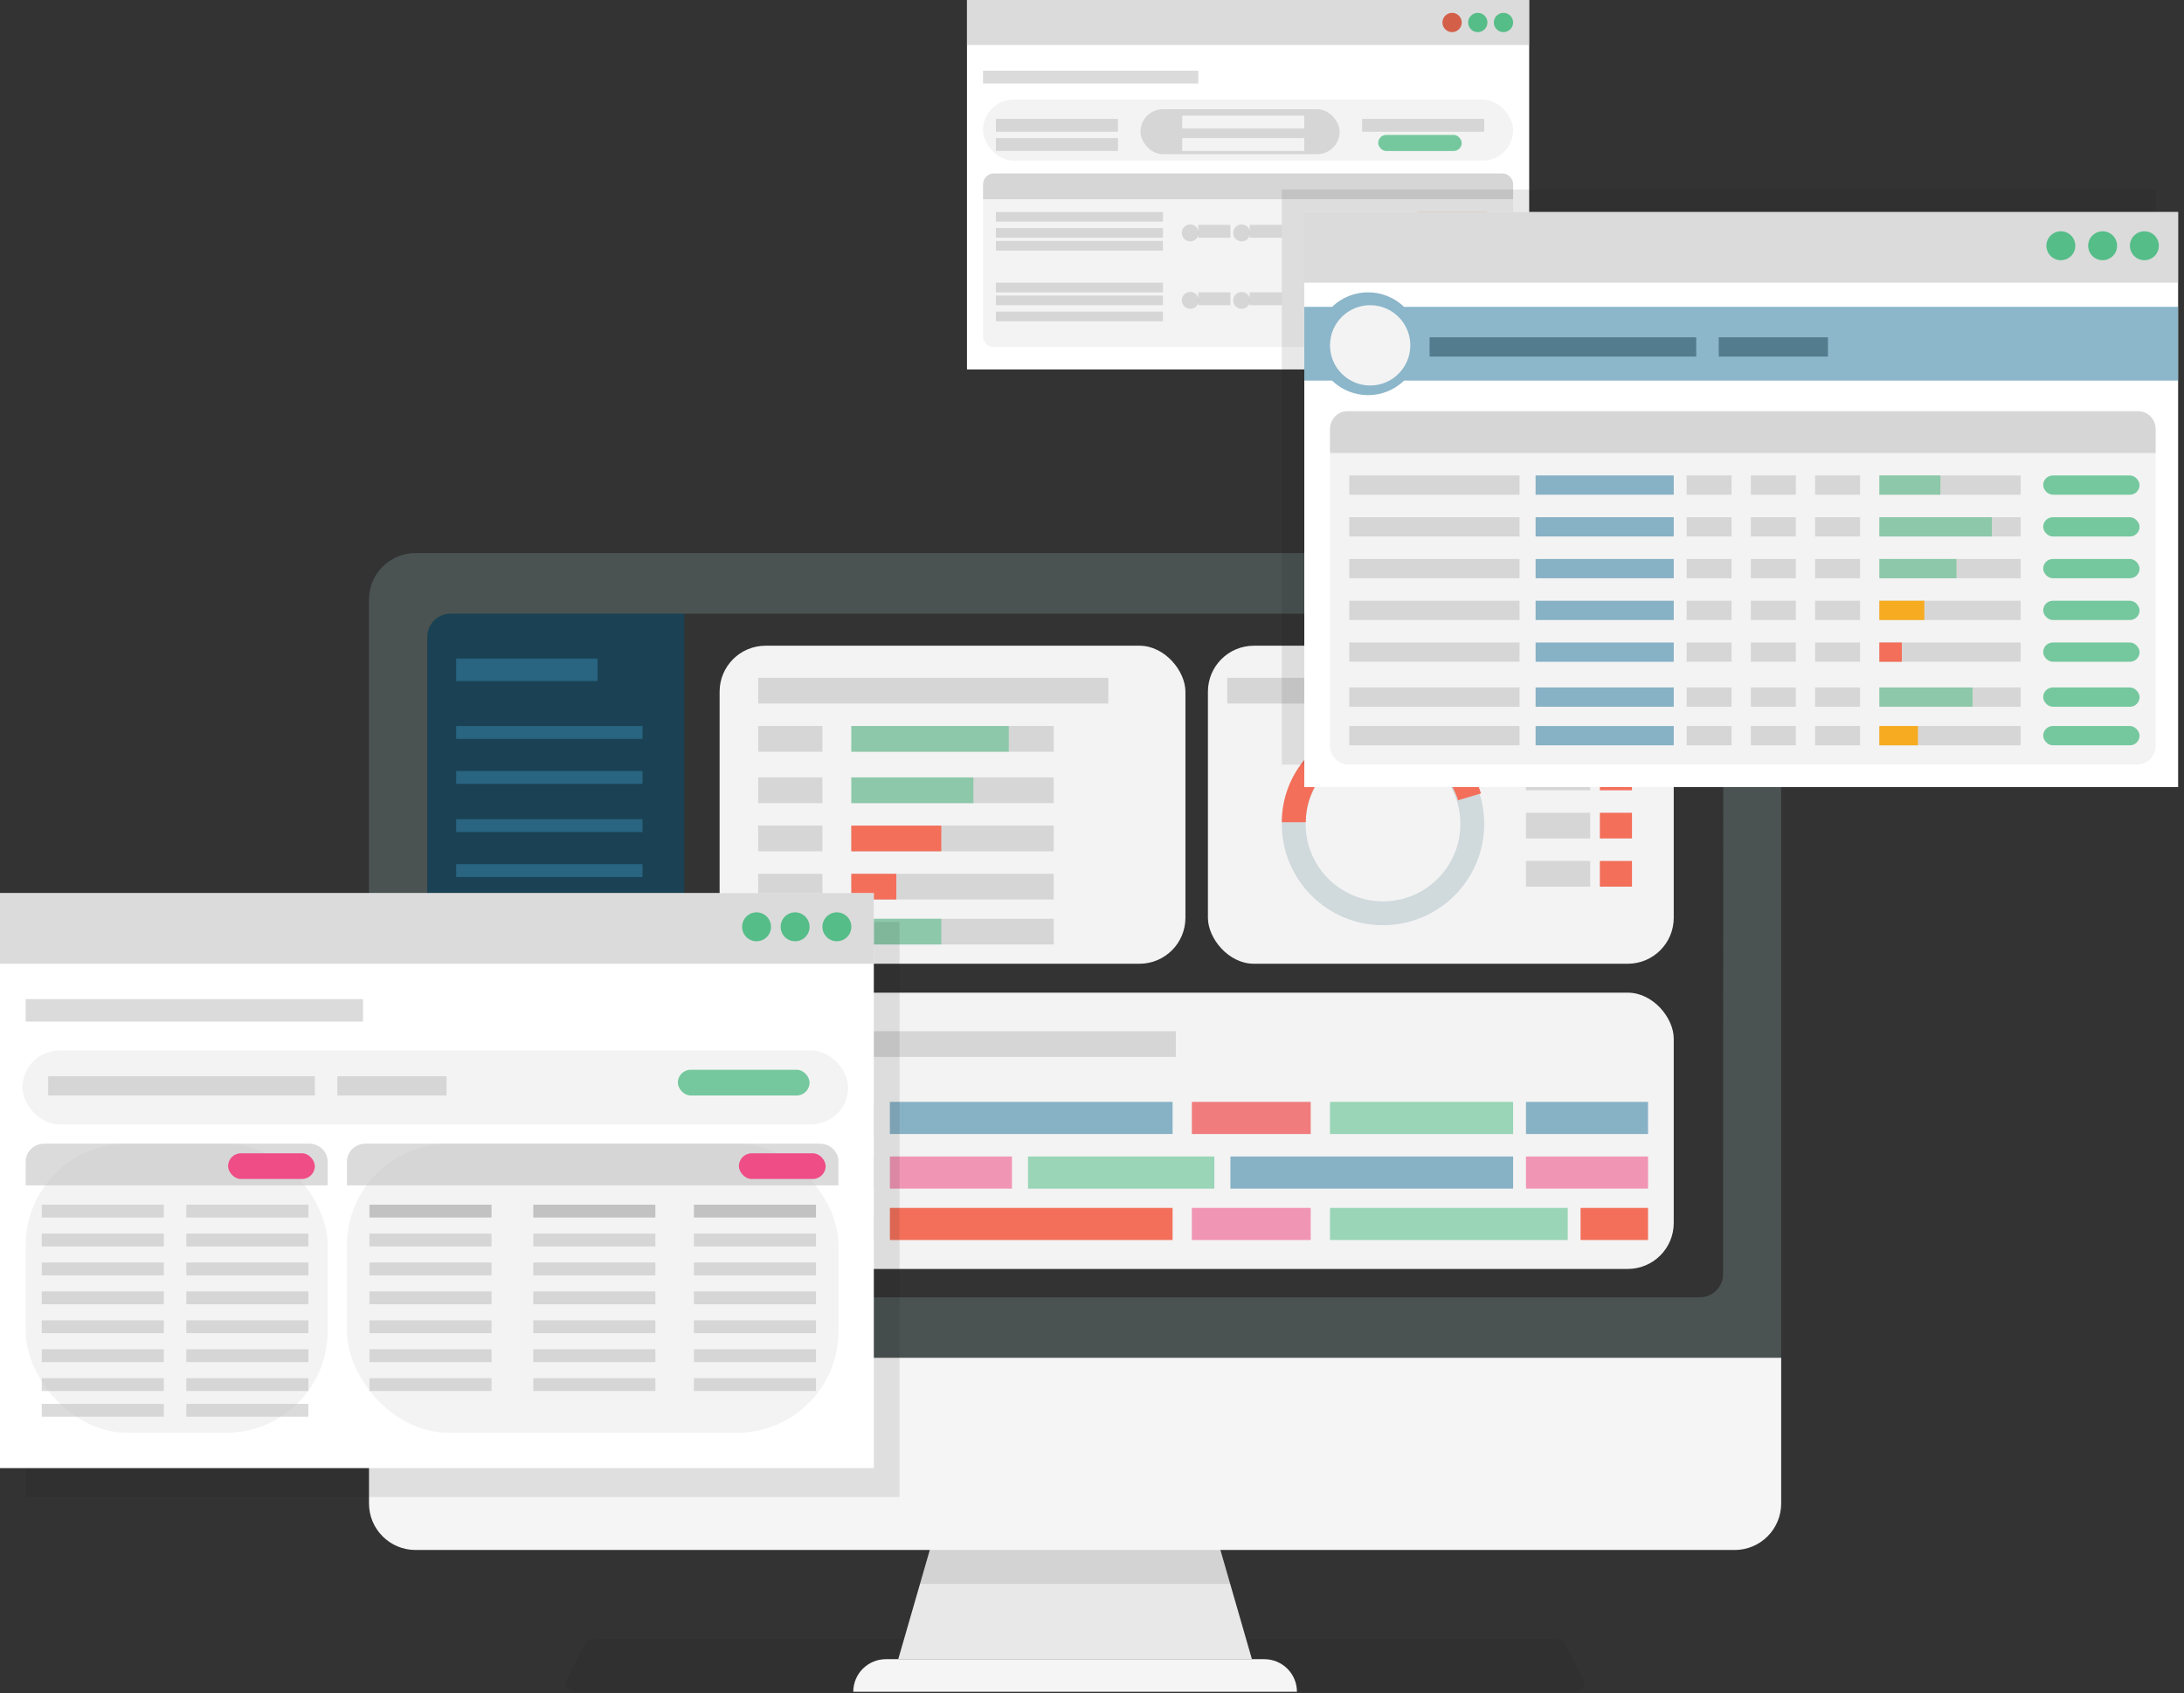 <?xml version="1.0" encoding="UTF-8" standalone="no"?>
<svg width="258px" height="200px" viewBox="0 0 258 200" version="1.1" xmlns="http://www.w3.org/2000/svg" xmlns:xlink="http://www.w3.org/1999/xlink">
    <rect x="0" y="0" width="258" height="200" fill="#333333" stroke="none"/>
    <!-- Generator: Sketch 49.3 (51167) - http://www.bohemiancoding.com/sketch -->
    <title>Software Cover illustration Copy</title>
    <desc>Created with Sketch.</desc>
    <defs></defs>
    <g id="Home-3.0-Design-v3" stroke="none" stroke-width="1" fill="none" fill-rule="evenodd">
        <g id="Additional-graphics" transform="translate(-393, -1510)" fill-rule="nonzero">
            <g id="Software-Cover-illustration-Copy" transform="translate(393, 1510)">
                <rect id="Rectangle-path" fill="#FFFFFF" x="114.231" y="0" width="66.414" height="43.643"></rect>
                <rect id="Rectangle-path" fill="#C0BFBF" opacity="0.57" x="114.231" y="0" width="66.414" height="5.313"></rect>
                <rect id="Rectangle-path" fill="#C0BFBF" opacity="0.57" x="116.129" y="8.349" width="25.427" height="1.518"></rect>
                <circle id="Oval" fill="#55BD88" cx="177.609" cy="2.657" r="1.139"></circle>
                <circle id="Oval" fill="#55BD88" cx="174.573" cy="2.657" r="1.139"></circle>
                <circle id="Oval" fill="#D35F48" cx="171.537" cy="2.657" r="1.139"></circle>
                <path d="M116.129,21.619 C116.202,20.939 116.807,20.441 117.493,20.498 L177.384,20.498 C178.069,20.441 178.675,20.939 178.748,21.619 L178.748,39.856 C178.678,40.538 178.071,41.039 177.384,40.982 L117.493,40.982 C116.806,41.039 116.199,40.538 116.129,39.856 L116.129,21.619 Z" id="Shape" fill="#F3F3F3"></path>
                <path d="M178.748,23.529 L178.748,21.732 C178.713,21.015 178.103,20.461 177.384,20.495 L117.493,20.495 C116.774,20.461 116.164,21.015 116.129,21.732 L116.129,23.529 L178.748,23.529 Z" id="Shape" fill="#C0BFBF" opacity="0.57"></path>
                <rect id="Rectangle-path" fill="#C0BFBF" opacity="0.57" x="117.647" y="25.047" width="19.734" height="1.139"></rect>
                <rect id="Rectangle-path" fill="#C0BFBF" opacity="0.57" x="117.647" y="26.945" width="19.734" height="1.139"></rect>
                <rect id="Rectangle-path" fill="#C0BFBF" opacity="0.57" x="117.647" y="28.463" width="19.734" height="1.139"></rect>
                <rect id="Rectangle-path" fill="#C0BFBF" opacity="0.57" x="154.839" y="26.565" width="6.452" height="1.518"></rect>
                <rect id="Rectangle-path" fill="#C0BFBF" opacity="0.57" x="141.556" y="26.565" width="3.795" height="1.518"></rect>
                <circle id="Oval" fill="#C0BFBF" opacity="0.57" cx="140.607" cy="27.514" r="1"></circle>
                <rect id="Rectangle-path" fill="#C0BFBF" opacity="0.57" x="147.628" y="26.565" width="3.795" height="1.518"></rect>
                <circle id="Oval" fill="#C0BFBF" opacity="0.57" cx="146.679" cy="27.514" r="1"></circle>
                <rect id="Rectangle-path" fill="#F36F5A" x="166.603" y="25.047" width="9.867" height="1.898" rx="0.949"></rect>
                <rect id="Rectangle-path" fill="#C0BFBF" opacity="0.57" x="117.647" y="33.397" width="19.734" height="1.139"></rect>
                <rect id="Rectangle-path" fill="#C0BFBF" opacity="0.57" x="117.647" y="34.915" width="19.734" height="1.139"></rect>
                <rect id="Rectangle-path" fill="#C0BFBF" opacity="0.57" x="117.647" y="36.812" width="19.734" height="1.139"></rect>
                <rect id="Rectangle-path" fill="#C0BFBF" opacity="0.57" x="154.839" y="34.535" width="6.452" height="1.518"></rect>
                <rect id="Rectangle-path" fill="#C0BFBF" opacity="0.57" x="141.556" y="34.535" width="3.795" height="1.518"></rect>
                <circle id="Oval" fill="#C0BFBF" opacity="0.57" cx="140.607" cy="35.484" r="1"></circle>
                <rect id="Rectangle-path" fill="#C0BFBF" opacity="0.57" x="147.628" y="34.535" width="3.795" height="1.518"></rect>
                <circle id="Oval" fill="#C0BFBF" opacity="0.57" cx="146.679" cy="35.484" r="1"></circle>
                <rect id="Rectangle-path" fill="#55BD88" opacity="0.8" x="166.603" y="33.397" width="9.867" height="1.898" rx="0.949"></rect>
                <rect id="Rectangle-path" fill="#F3F3F3" x="116.129" y="11.765" width="62.619" height="7.211" rx="3.605"></rect>
                <rect id="Rectangle-path" fill="#C0BFBF" opacity="0.57" x="117.647" y="14.042" width="14.421" height="1.518"></rect>
                <rect id="Rectangle-path" fill="#C0BFBF" opacity="0.57" x="160.911" y="14.042" width="14.421" height="1.518"></rect>
                <rect id="Rectangle-path" fill="#C0BFBF" opacity="0.57" x="117.647" y="16.319" width="14.421" height="1.518"></rect>
                <rect id="Rectangle-path" fill="#C0BFBF" opacity="0.57" x="134.725" y="12.903" width="23.529" height="5.313" rx="2.657"></rect>
                <rect id="Rectangle-path" fill="#55BD88" opacity="0.8" x="162.808" y="15.939" width="9.867" height="1.898" rx="0.949"></rect>
                <rect id="Rectangle-path" fill="#F3F3F3" x="139.658" y="13.662" width="14.421" height="1.518"></rect>
                <rect id="Rectangle-path" fill="#F3F3F3" x="139.658" y="16.319" width="14.421" height="1.518"></rect>
                <rect id="Rectangle-path" fill="#F3F3F3" x="142.694" y="76.281" width="55.028" height="37.571" rx="5.43"></rect>
                <rect id="Rectangle-path" fill="#F3F3F3" x="85.009" y="117.268" width="112.713" height="32.638" rx="5.43"></rect>
                <rect id="Rectangle-path" fill="#F3F3F3" x="85.009" y="76.281" width="55.028" height="37.571" rx="5.43"></rect>
                <rect id="Rectangle-path" fill="#1A4254" x="50.474" y="72.106" width="30.361" height="83.871"></rect>
                <rect id="Rectangle-path" fill="#367FA1" opacity="0.57" x="53.89" y="77.799" width="16.698" height="2.657"></rect>
                <rect id="Rectangle-path" fill="#C0BFBF" opacity="0.57" x="89.564" y="121.822" width="49.336" height="3.036"></rect>
                <rect id="Rectangle-path" fill="#C0BFBF" opacity="0.57" x="89.564" y="80.076" width="41.366" height="3.036"></rect>
                <rect id="Rectangle-path" fill="#C0BFBF" opacity="0.57" x="144.972" y="80.076" width="35.294" height="3.036"></rect>
                <rect id="Rectangle-path" fill="#367FA1" opacity="0.57" x="105.123" y="130.171" width="33.397" height="3.795"></rect>
                <rect id="Rectangle-path" fill="#C0BFBF" opacity="0.57" x="88.805" y="130.171" width="14.421" height="3.795"></rect>
                <rect id="Rectangle-path" fill="#ED2224" opacity="0.57" x="140.797" y="130.171" width="14.042" height="3.795"></rect>
                <rect id="Rectangle-path" fill="#55BD88" opacity="0.57" x="157.116" y="130.171" width="21.632" height="3.795"></rect>
                <rect id="Rectangle-path" fill="#367FA1" opacity="0.57" x="180.266" y="130.171" width="14.421" height="3.795"></rect>
                <rect id="Rectangle-path" fill="#367FA1" opacity="0.57" x="145.351" y="136.622" width="33.397" height="3.795"></rect>
                <rect id="Rectangle-path" fill="#C0BFBF" opacity="0.57" x="88.805" y="136.622" width="14.421" height="3.795"></rect>
                <rect id="Rectangle-path" fill="#EF4E86" opacity="0.57" x="105.123" y="136.622" width="14.421" height="3.795"></rect>
                <rect id="Rectangle-path" fill="#EF4E86" opacity="0.57" x="180.266" y="136.622" width="14.421" height="3.795"></rect>
                <rect id="Rectangle-path" fill="#55BD88" opacity="0.57" x="121.442" y="136.622" width="22.011" height="3.795"></rect>
                <rect id="Rectangle-path" fill="#F36F5A" x="105.123" y="142.694" width="33.397" height="3.795"></rect>
                <rect id="Rectangle-path" fill="#F36F5A" x="186.717" y="142.694" width="7.97" height="3.795"></rect>
                <rect id="Rectangle-path" fill="#C0BFBF" opacity="0.57" x="88.805" y="143.454" width="14.421" height="3.036"></rect>
                <rect id="Rectangle-path" fill="#EF4E86" opacity="0.57" x="140.797" y="142.694" width="14.042" height="3.795"></rect>
                <rect id="Rectangle-path" fill="#55BD88" opacity="0.57" x="157.116" y="142.694" width="28.083" height="3.795"></rect>
                <path d="M163.378,109.298 C156.775,109.298 151.423,103.946 151.423,97.343 C151.423,90.741 156.775,85.389 163.378,85.389 C169.98,85.389 175.332,90.741 175.332,97.343 C175.327,103.943 169.978,109.292 163.378,109.298 Z M163.378,88.203 C158.33,88.203 154.237,92.295 154.237,97.343 C154.237,102.391 158.33,106.484 163.378,106.484 C168.426,106.484 172.518,102.391 172.518,97.343 C172.512,92.298 168.423,88.209 163.378,88.203 Z" id="Shape" fill="#D0D9DC"></path>
                <path d="M154.254,97.134 L151.423,97.134 C151.427,91.311 155.793,86.369 161.686,85.517 C167.58,84.664 173.224,88.159 174.953,93.731 L172.241,94.538 C170.916,90.279 166.599,87.611 162.094,88.266 C157.588,88.921 154.253,92.702 154.254,97.154 L154.254,97.134 Z" id="Shape" fill="#F36F5A"></path>
                <rect id="Rectangle-path" fill="#C0BFBF" opacity="0.57" x="89.564" y="85.769" width="7.59" height="3.036"></rect>
                <rect id="Rectangle-path" fill="#C0BFBF" opacity="0.57" x="100.569" y="85.769" width="23.909" height="3.036"></rect>
                <rect id="Rectangle-path" fill="#55BD88" opacity="0.57" x="100.569" y="85.769" width="18.596" height="3.036"></rect>
                <rect id="Rectangle-path" fill="#C0BFBF" opacity="0.57" x="89.564" y="91.841" width="7.59" height="3.036"></rect>
                <rect id="Rectangle-path" fill="#C0BFBF" opacity="0.57" x="100.569" y="91.841" width="23.909" height="3.036"></rect>
                <rect id="Rectangle-path" fill="#55BD88" opacity="0.57" x="100.569" y="91.841" width="14.421" height="3.036"></rect>
                <rect id="Rectangle-path" fill="#C0BFBF" opacity="0.57" x="89.564" y="97.533" width="7.59" height="3.036"></rect>
                <rect id="Rectangle-path" fill="#C0BFBF" opacity="0.57" x="180.266" y="90.323" width="7.59" height="3.036"></rect>
                <rect id="Rectangle-path" fill="#C0BFBF" opacity="0.57" x="180.266" y="96.015" width="7.59" height="3.036"></rect>
                <rect id="Rectangle-path" fill="#C0BFBF" opacity="0.57" x="180.266" y="101.708" width="7.59" height="3.036"></rect>
                <rect id="Rectangle-path" fill="#F36F5A" x="188.994" y="90.323" width="3.795" height="3.036"></rect>
                <rect id="Rectangle-path" fill="#F36F5A" x="188.994" y="96.015" width="3.795" height="3.036"></rect>
                <rect id="Rectangle-path" fill="#F36F5A" x="188.994" y="101.708" width="3.795" height="3.036"></rect>
                <rect id="Rectangle-path" fill="#C0BFBF" opacity="0.57" x="100.569" y="97.533" width="23.909" height="3.036"></rect>
                <rect id="Rectangle-path" fill="#F36F5A" x="100.569" y="97.533" width="10.626" height="3.036"></rect>
                <rect id="Rectangle-path" fill="#C0BFBF" opacity="0.57" x="89.564" y="103.226" width="7.59" height="3.036"></rect>
                <rect id="Rectangle-path" fill="#C0BFBF" opacity="0.57" x="100.569" y="103.226" width="23.909" height="3.036"></rect>
                <rect id="Rectangle-path" fill="#F36F5A" x="100.569" y="103.226" width="5.313" height="3.036"></rect>
                <rect id="Rectangle-path" fill="#C0BFBF" opacity="0.57" x="89.564" y="108.539" width="7.59" height="3.036"></rect>
                <rect id="Rectangle-path" fill="#C0BFBF" opacity="0.57" x="100.569" y="108.539" width="23.909" height="3.036"></rect>
                <rect id="Rectangle-path" fill="#55BD88" opacity="0.57" x="100.569" y="108.539" width="10.626" height="3.036"></rect>
                <rect id="Rectangle-path" fill="#367FA1" opacity="0.57" x="53.89" y="85.769" width="22.011" height="1.518"></rect>
                <rect id="Rectangle-path" fill="#367FA1" opacity="0.57" x="53.89" y="91.082" width="22.011" height="1.518"></rect>
                <rect id="Rectangle-path" fill="#367FA1" opacity="0.57" x="53.89" y="96.774" width="22.011" height="1.518"></rect>
                <rect id="Rectangle-path" fill="#367FA1" opacity="0.57" x="53.89" y="102.087" width="22.011" height="1.518"></rect>
                <rect id="Rectangle-path" fill="#367FA1" opacity="0.57" x="53.89" y="107.78" width="22.011" height="1.518"></rect>
                <rect id="Rectangle-path" fill="#367FA1" opacity="0.57" x="53.89" y="113.093" width="22.011" height="1.518"></rect>
                <rect id="Rectangle-path" fill="#367FA1" opacity="0.57" x="53.89" y="118.786" width="22.011" height="1.518"></rect>
                <rect id="Rectangle-path" fill="#367FA1" opacity="0.57" x="53.89" y="124.099" width="22.011" height="1.518"></rect>
                <g id="Computer" transform="translate(43.264, 65.275)">
                    <path d="M140.431,128.304 L27.05,128.304 C26.542,128.276 26.059,128.523 25.786,128.951 L23.638,133.249 C23.312,133.896 23.964,134.582 24.902,134.582 L142.579,134.582 C143.517,134.582 144.164,133.896 143.843,133.249 L141.695,128.951 C141.422,128.523 140.939,128.276 140.431,128.304 Z" id="Shadow" fill="#1D1D1B" opacity="0.1"></path>
                    <g id="Computer-2">
                        <g id="Computer-3">
                            <polygon id="Shape" fill="#E8E8E8" points="99.134 111.703 83.74 111.703 68.347 111.703 62.847 130.732 83.74 130.732 104.629 130.732"></polygon>
                            <path d="M109.946,134.582 L57.535,134.582 C57.535,132.458 59.256,130.735 61.381,130.732 L106.095,130.732 C108.222,130.732 109.946,132.456 109.946,134.582 Z" id="Shape" fill="#F5F5F5"></path>
                            <path d="M161.655,0.059 L5.826,0.059 C4.367,0.058 2.969,0.636 1.937,1.666 C0.905,2.696 0.326,4.094 0.326,5.552 L0.326,95.127 L167.15,95.127 L167.15,5.552 C167.15,2.518 164.69,0.059 161.655,0.059 Z M160.288,85.237 C160.288,86.752 159.059,87.981 157.543,87.981 L9.958,87.981 C8.441,87.981 7.211,86.753 7.208,85.237 L7.208,9.949 C7.221,8.44 8.448,7.223 9.958,7.22 L157.572,7.22 C159.089,7.223 160.317,8.452 160.317,9.969 L160.288,85.237 Z" id="Shape" fill="#4A5352"></path>
                            <polygon id="Shape" fill="#1D1D1B" opacity="0.1" points="68.347 111.703 65.419 121.835 102.057 121.835 99.134 111.703"></polygon>
                            <path d="M0.326,95.127 L0.326,112.335 C0.326,115.371 2.788,117.832 5.826,117.832 L161.655,117.832 C163.113,117.832 164.512,117.253 165.542,116.222 C166.573,115.191 167.151,113.792 167.15,112.335 L167.15,95.127 L0.326,95.127 Z" id="Shape" fill="#F5F5F5"></path>
                        </g>
                    </g>
                </g>
                <rect id="Rectangle-path" fill="#1D1D1B" opacity="0.1" x="3.036" y="108.918" width="103.226" height="67.932"></rect>
                <rect id="Rectangle-path" fill="#1D1D1B" opacity="0.1" x="151.423" y="22.391" width="103.226" height="67.932"></rect>
                <rect id="Rectangle-path" fill="#FFFFFF" x="0" y="105.503" width="103.226" height="67.932"></rect>
                <rect id="Rectangle-path" fill="#C0BFBF" opacity="0.57" x="0" y="105.503" width="103.226" height="8.349"></rect>
                <rect id="Rectangle-path" fill="#C0BFBF" opacity="0.57" x="3.036" y="118.027" width="39.848" height="2.657"></rect>
                <circle id="Oval" fill="#55BD88" cx="98.861" cy="109.488" r="1.708"></circle>
                <circle id="Oval" fill="#55BD88" cx="93.928" cy="109.488" r="1.708"></circle>
                <circle id="Oval" fill="#55BD88" cx="89.374" cy="109.488" r="1.708"></circle>
                <rect id="Rectangle-path" fill="#F3F3F3" x="2.657" y="124.099" width="97.533" height="8.729" rx="4.364"></rect>
                <rect id="Rectangle-path" fill="#C0BFBF" opacity="0.57" x="5.693" y="127.135" width="31.499" height="2.277"></rect>
                <rect id="Rectangle-path" fill="#C0BFBF" opacity="0.57" x="39.848" y="127.135" width="12.903" height="2.277"></rect>
                <rect id="Rectangle-path" fill="#55BD88" opacity="0.8" x="80.076" y="126.376" width="15.56" height="3.036" rx="1.518"></rect>
                <rect id="Rectangle-path" fill="#F3F3F3" x="3.036" y="135.104" width="35.674" height="34.156" rx="12"></rect>
                <rect id="Rectangle-path" fill="#F3F3F3" x="40.987" y="135.104" width="58.065" height="34.156" rx="12"></rect>
                <path d="M38.71,140.038 L38.71,137.216 C38.704,136.05 37.727,135.107 36.522,135.104 L5.219,135.104 C4.015,135.107 3.039,136.051 3.036,137.216 L3.036,140.038 L38.71,140.038 Z" id="Shape" fill="#C0BFBF" opacity="0.57"></path>
                <path d="M99.051,140.038 L99.051,137.216 C99.046,136.05 98.064,135.107 96.852,135.104 L43.186,135.104 C41.974,135.107 40.992,136.05 40.987,137.216 L40.987,140.038 L99.051,140.038 Z" id="Shape" fill="#C0BFBF" opacity="0.57"></path>
                <rect id="Rectangle-path" fill="#C0BFBF" opacity="0.57" x="4.934" y="142.315" width="14.421" height="1.518"></rect>
                <rect id="Rectangle-path" fill="#C0BFBF" opacity="0.57" x="22.011" y="142.315" width="14.421" height="1.518"></rect>
                <rect id="Rectangle-path" fill="#C0BFBF" opacity="0.57" x="4.934" y="145.731" width="14.421" height="1.518"></rect>
                <rect id="Rectangle-path" fill="#C0BFBF" opacity="0.57" x="22.011" y="145.731" width="14.421" height="1.518"></rect>
                <rect id="Rectangle-path" fill="#C0BFBF" opacity="0.57" x="4.934" y="149.146" width="14.421" height="1.518"></rect>
                <rect id="Rectangle-path" fill="#C0BFBF" opacity="0.57" x="22.011" y="149.146" width="14.421" height="1.518"></rect>
                <rect id="Rectangle-path" fill="#C0BFBF" opacity="0.57" x="4.934" y="152.562" width="14.421" height="1.518"></rect>
                <rect id="Rectangle-path" fill="#C0BFBF" opacity="0.57" x="22.011" y="152.562" width="14.421" height="1.518"></rect>
                <rect id="Rectangle-path" fill="#C0BFBF" opacity="0.57" x="4.934" y="155.977" width="14.421" height="1.518"></rect>
                <rect id="Rectangle-path" fill="#C0BFBF" opacity="0.57" x="22.011" y="155.977" width="14.421" height="1.518"></rect>
                <rect id="Rectangle-path" fill="#C0BFBF" opacity="0.57" x="4.934" y="159.393" width="14.421" height="1.518"></rect>
                <rect id="Rectangle-path" fill="#C0BFBF" opacity="0.57" x="22.011" y="159.393" width="14.421" height="1.518"></rect>
                <rect id="Rectangle-path" fill="#C0BFBF" opacity="0.57" x="4.934" y="162.808" width="14.421" height="1.518"></rect>
                <rect id="Rectangle-path" fill="#9E9D9E" opacity="0.57" x="43.643" y="142.315" width="14.421" height="1.518"></rect>
                <rect id="Rectangle-path" fill="#C0BFBF" opacity="0.57" x="43.643" y="145.731" width="14.421" height="1.518"></rect>
                <rect id="Rectangle-path" fill="#C0BFBF" opacity="0.57" x="43.643" y="149.146" width="14.421" height="1.518"></rect>
                <rect id="Rectangle-path" fill="#C0BFBF" opacity="0.57" x="43.643" y="152.562" width="14.421" height="1.518"></rect>
                <rect id="Rectangle-path" fill="#C0BFBF" opacity="0.57" x="43.643" y="155.977" width="14.421" height="1.518"></rect>
                <rect id="Rectangle-path" fill="#C0BFBF" opacity="0.57" x="43.643" y="159.393" width="14.421" height="1.518"></rect>
                <rect id="Rectangle-path" fill="#C0BFBF" opacity="0.57" x="43.643" y="162.808" width="14.421" height="1.518"></rect>
                <rect id="Rectangle-path" fill="#9E9D9E" opacity="0.57" x="62.998" y="142.315" width="14.421" height="1.518"></rect>
                <rect id="Rectangle-path" fill="#C0BFBF" opacity="0.57" x="62.998" y="145.731" width="14.421" height="1.518"></rect>
                <rect id="Rectangle-path" fill="#C0BFBF" opacity="0.57" x="62.998" y="149.146" width="14.421" height="1.518"></rect>
                <rect id="Rectangle-path" fill="#C0BFBF" opacity="0.57" x="62.998" y="152.562" width="14.421" height="1.518"></rect>
                <rect id="Rectangle-path" fill="#C0BFBF" opacity="0.57" x="62.998" y="155.977" width="14.421" height="1.518"></rect>
                <rect id="Rectangle-path" fill="#C0BFBF" opacity="0.57" x="62.998" y="159.393" width="14.421" height="1.518"></rect>
                <rect id="Rectangle-path" fill="#C0BFBF" opacity="0.57" x="62.998" y="162.808" width="14.421" height="1.518"></rect>
                <rect id="Rectangle-path" fill="#9E9D9E" opacity="0.57" x="81.973" y="142.315" width="14.421" height="1.518"></rect>
                <rect id="Rectangle-path" fill="#C0BFBF" opacity="0.57" x="81.973" y="145.731" width="14.421" height="1.518"></rect>
                <rect id="Rectangle-path" fill="#C0BFBF" opacity="0.57" x="81.973" y="149.146" width="14.421" height="1.518"></rect>
                <rect id="Rectangle-path" fill="#C0BFBF" opacity="0.57" x="81.973" y="152.562" width="14.421" height="1.518"></rect>
                <rect id="Rectangle-path" fill="#C0BFBF" opacity="0.57" x="81.973" y="155.977" width="14.421" height="1.518"></rect>
                <rect id="Rectangle-path" fill="#C0BFBF" opacity="0.57" x="81.973" y="159.393" width="14.421" height="1.518"></rect>
                <rect id="Rectangle-path" fill="#C0BFBF" opacity="0.57" x="81.973" y="162.808" width="14.421" height="1.518"></rect>
                <rect id="Rectangle-path" fill="#C0BFBF" opacity="0.57" x="22.011" y="162.808" width="14.421" height="1.518"></rect>
                <rect id="Rectangle-path" fill="#C0BFBF" opacity="0.57" x="4.934" y="165.844" width="14.421" height="1.518"></rect>
                <rect id="Rectangle-path" fill="#C0BFBF" opacity="0.57" x="22.011" y="165.844" width="14.421" height="1.518"></rect>
                <rect id="Rectangle-path" fill="#EF4D86" x="26.945" y="136.243" width="10.247" height="3.036" rx="1.518"></rect>
                <rect id="Rectangle-path" fill="#EF4D86" x="87.287" y="136.243" width="10.247" height="3.036" rx="1.518"></rect>
                <rect id="Rectangle-path" fill="#FFFFFF" x="154.08" y="25.047" width="103.226" height="67.932"></rect>
                <path d="M257.306,36.252 L165.865,36.252 C163.498,33.963 159.727,33.963 157.36,36.252 L154.08,36.252 L154.08,44.958 L157.355,44.958 C159.724,47.253 163.502,47.253 165.87,44.958 L257.306,44.958 L257.306,36.252 Z" id="Shape" fill="#367FA1" opacity="0.57"></path>
                <rect id="Rectangle-path" fill="#C0BFBF" opacity="0.57" x="154.08" y="25.047" width="103.226" height="8.349"></rect>
                <circle id="Oval" fill="#55BD88" cx="253.321" cy="29.032" r="1.708"></circle>
                <circle id="Oval" fill="#55BD88" cx="248.387" cy="29.032" r="1.708"></circle>
                <circle id="Oval" fill="#55BD88" cx="243.454" cy="29.032" r="1.708"></circle>
                <rect id="Rectangle-path" fill="#1A4254" opacity="0.5" x="168.88" y="39.848" width="31.499" height="2.277"></rect>
                <rect id="Rectangle-path" fill="#1A4254" opacity="0.5" x="203.036" y="39.848" width="12.903" height="2.277"></rect>
                <circle id="Oval" fill="#F3F3F3" cx="161.86" cy="40.797" r="4.744"></circle>
                <path d="M157.117,50.867 C157.073,49.648 158.022,48.622 159.237,48.577 L252.527,48.577 C253.743,48.622 254.692,49.648 254.647,50.867 L254.647,88.037 C254.689,89.255 253.741,90.277 252.527,90.323 L159.237,90.323 C158.024,90.277 157.076,89.255 157.117,88.037 L157.117,50.867 Z" id="Shape" fill="#F3F3F3"></path>
                <path d="M254.649,53.51 L254.649,50.588 C254.596,49.426 253.647,48.527 252.529,48.579 L159.236,48.579 C158.117,48.527 157.169,49.426 157.116,50.588 L157.116,53.51 L254.649,53.51 Z" id="Shape" fill="#C0BFBF" opacity="0.57"></path>
                <rect id="Rectangle-path" fill="#C0BFBF" opacity="0.57" x="159.393" y="56.167" width="20.114" height="2.277"></rect>
                <rect id="Rectangle-path" fill="#C0BFBF" opacity="0.57" x="199.241" y="56.167" width="5.313" height="2.277"></rect>
                <rect id="Rectangle-path" fill="#C0BFBF" opacity="0.57" x="206.831" y="56.167" width="5.313" height="2.277"></rect>
                <rect id="Rectangle-path" fill="#C0BFBF" opacity="0.57" x="214.421" y="56.167" width="5.313" height="2.277"></rect>
                <rect id="Rectangle-path" fill="#C0BFBF" opacity="0.57" x="222.011" y="56.167" width="16.698" height="2.277"></rect>
                <rect id="Rectangle-path" fill="#55BD88" opacity="0.57" x="222.011" y="56.167" width="7.211" height="2.277"></rect>
                <rect id="Rectangle-path" fill="#367FA1" opacity="0.57" x="181.404" y="56.167" width="16.319" height="2.277"></rect>
                <rect id="Rectangle-path" fill="#55BD88" opacity="0.8" x="241.366" y="56.167" width="11.385" height="2.277" rx="1.139"></rect>
                <rect id="Rectangle-path" fill="#C0BFBF" opacity="0.57" x="159.393" y="61.101" width="20.114" height="2.277"></rect>
                <rect id="Rectangle-path" fill="#C0BFBF" opacity="0.57" x="199.241" y="61.101" width="5.313" height="2.277"></rect>
                <rect id="Rectangle-path" fill="#C0BFBF" opacity="0.57" x="206.831" y="61.101" width="5.313" height="2.277"></rect>
                <rect id="Rectangle-path" fill="#C0BFBF" opacity="0.57" x="214.421" y="61.101" width="5.313" height="2.277"></rect>
                <rect id="Rectangle-path" fill="#C0BFBF" opacity="0.57" x="222.011" y="61.101" width="16.698" height="2.277"></rect>
                <rect id="Rectangle-path" fill="#55BD88" opacity="0.57" x="222.011" y="61.101" width="13.283" height="2.277"></rect>
                <rect id="Rectangle-path" fill="#367FA1" opacity="0.57" x="181.404" y="61.101" width="16.319" height="2.277"></rect>
                <rect id="Rectangle-path" fill="#55BD88" opacity="0.8" x="241.366" y="61.101" width="11.385" height="2.277" rx="1.139"></rect>
                <rect id="Rectangle-path" fill="#C0BFBF" opacity="0.57" x="159.393" y="66.034" width="20.114" height="2.277"></rect>
                <rect id="Rectangle-path" fill="#C0BFBF" opacity="0.57" x="199.241" y="66.034" width="5.313" height="2.277"></rect>
                <rect id="Rectangle-path" fill="#C0BFBF" opacity="0.57" x="206.831" y="66.034" width="5.313" height="2.277"></rect>
                <rect id="Rectangle-path" fill="#C0BFBF" opacity="0.57" x="214.421" y="66.034" width="5.313" height="2.277"></rect>
                <rect id="Rectangle-path" fill="#C0BFBF" opacity="0.57" x="222.011" y="66.034" width="16.698" height="2.277"></rect>
                <rect id="Rectangle-path" fill="#55BD88" opacity="0.57" x="222.011" y="66.034" width="9.108" height="2.277"></rect>
                <rect id="Rectangle-path" fill="#367FA1" opacity="0.57" x="181.404" y="66.034" width="16.319" height="2.277"></rect>
                <rect id="Rectangle-path" fill="#55BD88" opacity="0.8" x="241.366" y="66.034" width="11.385" height="2.277" rx="1.139"></rect>
                <rect id="Rectangle-path" fill="#C0BFBF" opacity="0.57" x="159.393" y="70.968" width="20.114" height="2.277"></rect>
                <rect id="Rectangle-path" fill="#C0BFBF" opacity="0.57" x="199.241" y="70.968" width="5.313" height="2.277"></rect>
                <rect id="Rectangle-path" fill="#C0BFBF" opacity="0.57" x="206.831" y="70.968" width="5.313" height="2.277"></rect>
                <rect id="Rectangle-path" fill="#C0BFBF" opacity="0.57" x="214.421" y="70.968" width="5.313" height="2.277"></rect>
                <rect id="Rectangle-path" fill="#C0BFBF" opacity="0.57" x="222.011" y="70.968" width="16.698" height="2.277"></rect>
                <rect id="Rectangle-path" fill="#F7AB20" x="222.011" y="70.968" width="5.313" height="2.277"></rect>
                <rect id="Rectangle-path" fill="#367FA1" opacity="0.57" x="181.404" y="70.968" width="16.319" height="2.277"></rect>
                <rect id="Rectangle-path" fill="#55BD88" opacity="0.8" x="241.366" y="70.968" width="11.385" height="2.277" rx="1.139"></rect>
                <rect id="Rectangle-path" fill="#C0BFBF" opacity="0.57" x="159.393" y="75.901" width="20.114" height="2.277"></rect>
                <rect id="Rectangle-path" fill="#C0BFBF" opacity="0.57" x="199.241" y="75.901" width="5.313" height="2.277"></rect>
                <rect id="Rectangle-path" fill="#C0BFBF" opacity="0.57" x="206.831" y="75.901" width="5.313" height="2.277"></rect>
                <rect id="Rectangle-path" fill="#C0BFBF" opacity="0.57" x="214.421" y="75.901" width="5.313" height="2.277"></rect>
                <rect id="Rectangle-path" fill="#C0BFBF" opacity="0.57" x="222.011" y="75.901" width="16.698" height="2.277"></rect>
                <rect id="Rectangle-path" fill="#F36F5A" x="222.011" y="75.901" width="2.657" height="2.277"></rect>
                <rect id="Rectangle-path" fill="#367FA1" opacity="0.57" x="181.404" y="75.901" width="16.319" height="2.277"></rect>
                <rect id="Rectangle-path" fill="#55BD88" opacity="0.8" x="241.366" y="75.901" width="11.385" height="2.277" rx="1.139"></rect>
                <rect id="Rectangle-path" fill="#C0BFBF" opacity="0.57" x="159.393" y="81.214" width="20.114" height="2.277"></rect>
                <rect id="Rectangle-path" fill="#C0BFBF" opacity="0.57" x="199.241" y="81.214" width="5.313" height="2.277"></rect>
                <rect id="Rectangle-path" fill="#C0BFBF" opacity="0.57" x="206.831" y="81.214" width="5.313" height="2.277"></rect>
                <rect id="Rectangle-path" fill="#C0BFBF" opacity="0.57" x="214.421" y="81.214" width="5.313" height="2.277"></rect>
                <rect id="Rectangle-path" fill="#C0BFBF" opacity="0.57" x="222.011" y="81.214" width="16.698" height="2.277"></rect>
                <rect id="Rectangle-path" fill="#55BD88" opacity="0.57" x="222.011" y="81.214" width="11.006" height="2.277"></rect>
                <rect id="Rectangle-path" fill="#367FA1" opacity="0.57" x="181.404" y="81.214" width="16.319" height="2.277"></rect>
                <rect id="Rectangle-path" fill="#55BD88" opacity="0.8" x="241.366" y="81.214" width="11.385" height="2.277" rx="1.139"></rect>
                <rect id="Rectangle-path" fill="#C0BFBF" opacity="0.57" x="159.393" y="85.769" width="20.114" height="2.277"></rect>
                <rect id="Rectangle-path" fill="#C0BFBF" opacity="0.57" x="199.241" y="85.769" width="5.313" height="2.277"></rect>
                <rect id="Rectangle-path" fill="#C0BFBF" opacity="0.57" x="206.831" y="85.769" width="5.313" height="2.277"></rect>
                <rect id="Rectangle-path" fill="#C0BFBF" opacity="0.57" x="214.421" y="85.769" width="5.313" height="2.277"></rect>
                <rect id="Rectangle-path" fill="#C0BFBF" opacity="0.57" x="222.011" y="85.769" width="16.698" height="2.277"></rect>
                <rect id="Rectangle-path" fill="#F7AB20" x="222.011" y="85.769" width="4.554" height="2.277"></rect>
                <rect id="Rectangle-path" fill="#367FA1" opacity="0.57" x="181.404" y="85.769" width="16.319" height="2.277"></rect>
                <rect id="Rectangle-path" fill="#55BD88" opacity="0.8" x="241.366" y="85.769" width="11.385" height="2.277" rx="1.139"></rect>
            </g>
        </g>
    </g>
</svg>